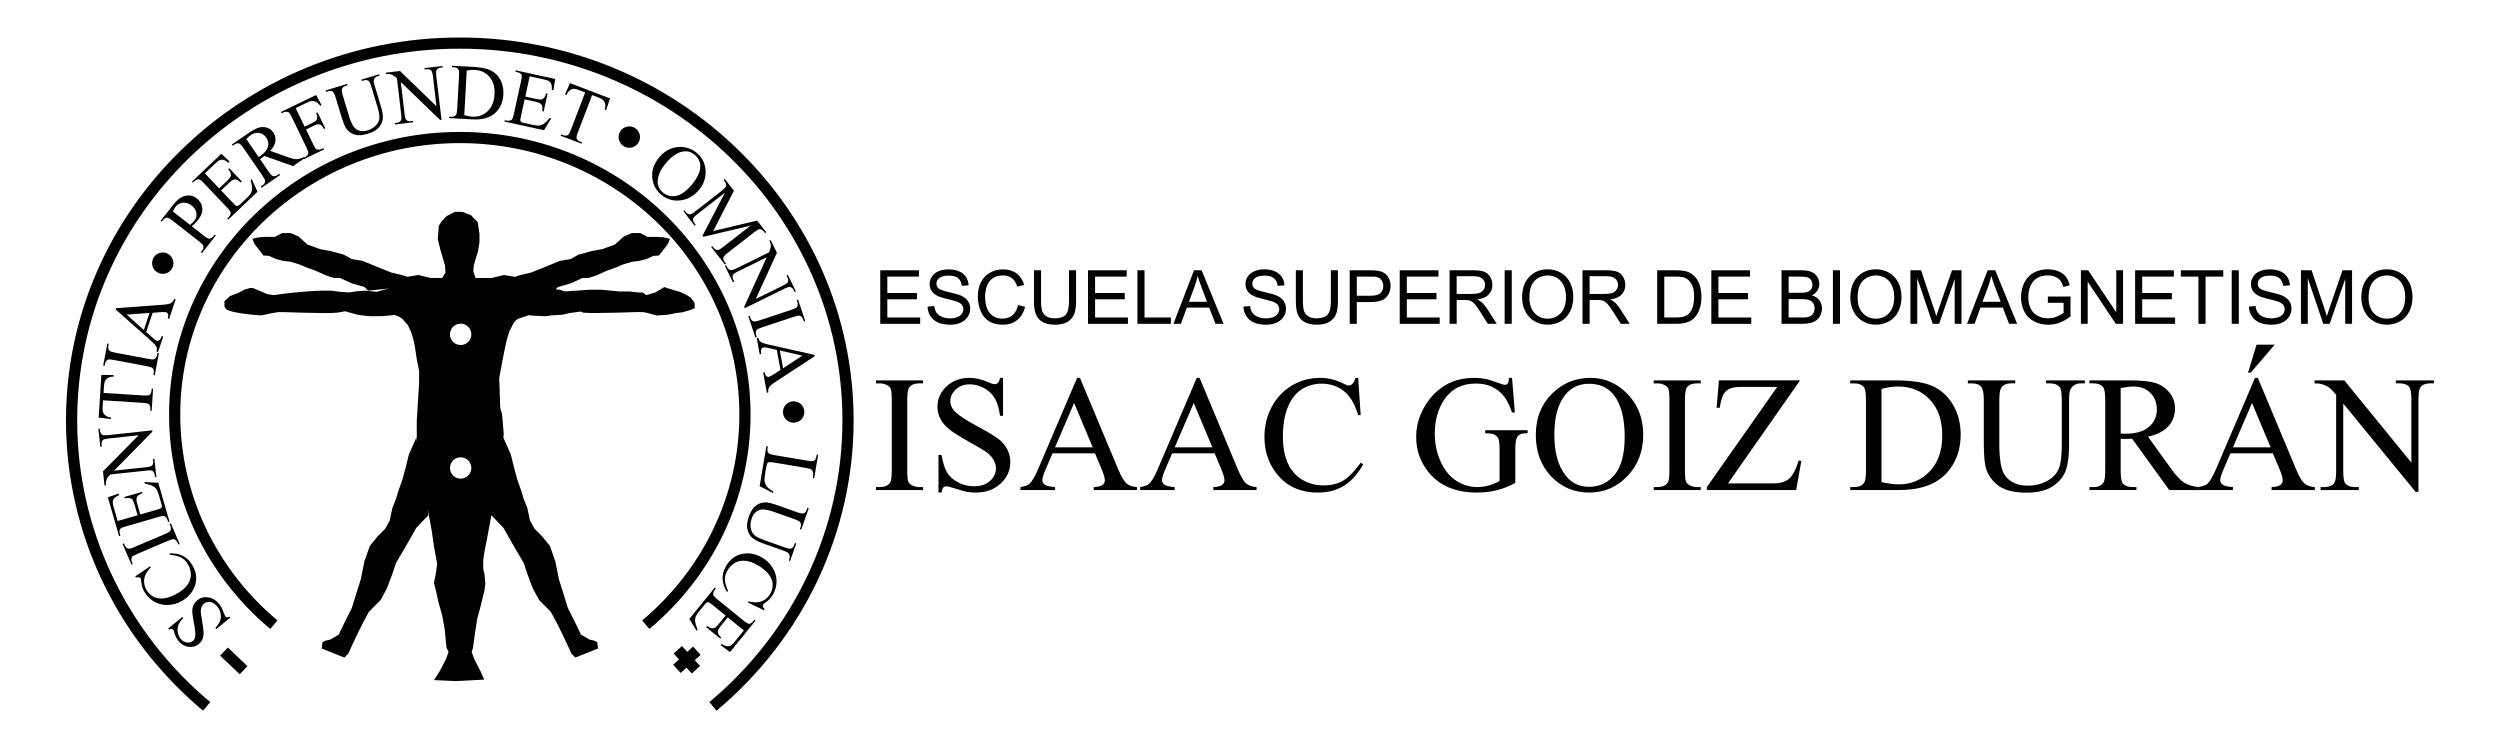 <svg version="1.1" id="Capa_1" xmlns="http://www.w3.org/2000/svg" xmlns:xlink="http://www.w3.org/1999/xlink" x="0px" y="0px"
	 width="200px" height="59.553px" viewBox="0 0 200 59.553" enable-background="new 0 0 200 59.553" xml:space="preserve">
<g>
	<g>
		<path fill="#010002" d="M73.843,38.964v0.239h-3.759v-0.239h0.311c0.363,0,0.625-0.105,0.79-0.317
			c0.104-0.138,0.155-0.47,0.155-0.996v-5.668c0-0.444-0.028-0.738-0.084-0.88c-0.043-0.108-0.132-0.201-0.265-0.278
			c-0.19-0.104-0.389-0.155-0.596-0.155h-0.311V30.43h3.759v0.239h-0.317c-0.358,0-0.619,0.105-0.783,0.316
			c-0.108,0.139-0.162,0.471-0.162,0.997v5.668c0,0.444,0.028,0.737,0.083,0.88c0.043,0.108,0.134,0.2,0.272,0.278
			c0.186,0.104,0.382,0.155,0.589,0.155H73.843z"/>
		<path fill="#010002" d="M80.243,30.229v3.035h-0.24c-0.077-0.583-0.217-1.047-0.417-1.392c-0.2-0.345-0.486-0.619-0.857-0.821
			c-0.371-0.203-0.755-0.305-1.152-0.305c-0.449,0-0.82,0.137-1.113,0.411s-0.439,0.586-0.439,0.935
			c0,0.268,0.092,0.512,0.278,0.731c0.268,0.323,0.904,0.755,1.909,1.294c0.819,0.44,1.379,0.777,1.679,1.013
			s0.531,0.513,0.692,0.832c0.162,0.319,0.243,0.653,0.243,1.003c0,0.664-0.258,1.236-0.773,1.718
			c-0.516,0.48-1.179,0.722-1.99,0.722c-0.254,0-0.494-0.02-0.718-0.059c-0.134-0.021-0.411-0.101-0.832-0.236
			s-0.687-0.204-0.799-0.204c-0.108,0-0.193,0.032-0.255,0.098c-0.062,0.064-0.109,0.198-0.139,0.401h-0.24v-3.009h0.24
			c0.112,0.63,0.263,1.101,0.453,1.413c0.19,0.313,0.48,0.573,0.871,0.78c0.39,0.207,0.818,0.311,1.285,0.311
			c0.539,0,0.965-0.143,1.277-0.428c0.313-0.284,0.469-0.621,0.469-1.009c0-0.216-0.059-0.434-0.178-0.653
			c-0.119-0.221-0.303-0.425-0.553-0.615c-0.168-0.129-0.627-0.404-1.378-0.825c-0.75-0.42-1.284-0.756-1.602-1.006
			c-0.317-0.25-0.558-0.526-0.721-0.828c-0.164-0.302-0.246-0.634-0.246-0.996c0-0.63,0.241-1.173,0.725-1.628
			c0.483-0.455,1.097-0.683,1.844-0.683c0.466,0,0.96,0.114,1.482,0.343c0.242,0.108,0.412,0.162,0.511,0.162
			c0.112,0,0.204-0.033,0.275-0.101c0.071-0.066,0.128-0.201,0.171-0.404H80.243z"/>
		<path fill="#010002" d="M87.6,36.266h-3.397l-0.595,1.385c-0.147,0.341-0.22,0.596-0.22,0.764c0,0.134,0.063,0.251,0.191,0.353
			c0.127,0.102,0.402,0.167,0.825,0.197v0.239h-2.763v-0.239c0.367-0.064,0.604-0.148,0.711-0.252
			c0.22-0.207,0.464-0.628,0.731-1.262l3.086-7.222h0.227l3.054,7.299c0.246,0.587,0.469,0.968,0.67,1.143s0.48,0.272,0.838,0.294
			v0.239h-3.461v-0.239c0.349-0.017,0.585-0.075,0.708-0.175c0.123-0.099,0.184-0.22,0.184-0.362c0-0.189-0.086-0.489-0.259-0.899
			L87.6,36.266z M87.418,35.787l-1.488-3.546l-1.527,3.546H87.418z"/>
		<path fill="#010002" d="M97.17,36.266h-3.397l-0.595,1.385c-0.146,0.341-0.22,0.596-0.22,0.764c0,0.134,0.064,0.251,0.191,0.353
			s0.402,0.167,0.825,0.197v0.239H91.21v-0.239c0.367-0.064,0.604-0.148,0.712-0.252c0.22-0.207,0.464-0.628,0.731-1.262
			l3.087-7.222h0.226l3.054,7.299c0.246,0.587,0.469,0.968,0.67,1.143s0.48,0.272,0.838,0.294v0.239h-3.462v-0.239
			c0.349-0.017,0.586-0.075,0.708-0.175c0.123-0.099,0.185-0.22,0.185-0.362c0-0.189-0.086-0.489-0.259-0.899L97.17,36.266z
			 M96.989,35.787L95.5,32.241l-1.527,3.546H96.989z"/>
		<path fill="#010002" d="M108.655,30.229l0.2,2.983h-0.2c-0.268-0.894-0.649-1.536-1.146-1.929s-1.092-0.589-1.786-0.589
			c-0.582,0-1.108,0.148-1.578,0.443c-0.471,0.296-0.841,0.767-1.11,1.414c-0.27,0.646-0.404,1.451-0.404,2.413
			c0,0.794,0.128,1.482,0.382,2.064c0.255,0.582,0.638,1.028,1.148,1.339c0.512,0.311,1.095,0.466,1.751,0.466
			c0.569,0,1.071-0.121,1.507-0.365c0.437-0.243,0.915-0.728,1.437-1.452l0.201,0.129c-0.44,0.781-0.954,1.353-1.54,1.715
			c-0.587,0.362-1.283,0.544-2.09,0.544c-1.454,0-2.58-0.539-3.378-1.618c-0.596-0.802-0.893-1.747-0.893-2.834
			c0-0.876,0.195-1.68,0.588-2.413c0.394-0.733,0.934-1.302,1.621-1.705c0.688-0.403,1.44-0.605,2.255-0.605
			c0.635,0,1.26,0.155,1.877,0.466c0.181,0.096,0.311,0.143,0.388,0.143c0.117,0,0.218-0.041,0.305-0.123
			c0.112-0.116,0.191-0.278,0.239-0.485H108.655z"/>
		<path fill="#010002" d="M120.962,30.229l0.227,2.77h-0.227c-0.229-0.69-0.523-1.21-0.886-1.56
			c-0.522-0.505-1.193-0.757-2.013-0.757c-1.117,0-1.967,0.442-2.55,1.326c-0.487,0.746-0.73,1.635-0.73,2.666
			c0,0.837,0.161,1.601,0.485,2.291c0.323,0.689,0.747,1.195,1.271,1.518c0.523,0.321,1.062,0.481,1.614,0.481
			c0.323,0,0.636-0.041,0.938-0.123c0.303-0.082,0.594-0.202,0.874-0.362v-2.536c0-0.44-0.033-0.729-0.101-0.864
			c-0.066-0.136-0.17-0.239-0.311-0.311c-0.14-0.071-0.387-0.106-0.741-0.106v-0.246h3.397v0.246h-0.161
			c-0.337,0-0.567,0.112-0.692,0.336c-0.087,0.16-0.13,0.475-0.13,0.945v2.685c-0.496,0.269-0.985,0.464-1.469,0.589
			c-0.483,0.126-1.021,0.188-1.611,0.188c-1.695,0-2.982-0.544-3.862-1.631c-0.66-0.815-0.99-1.756-0.99-2.821
			c0-0.772,0.186-1.512,0.556-2.22c0.44-0.841,1.044-1.488,1.812-1.94c0.643-0.376,1.401-0.563,2.277-0.563
			c0.319,0,0.609,0.026,0.87,0.078s0.631,0.166,1.11,0.343c0.241,0.091,0.403,0.136,0.485,0.136c0.081,0,0.151-0.038,0.21-0.113
			s0.094-0.224,0.106-0.443H120.962z"/>
		<path fill="#010002" d="M127.245,30.229c1.139,0,2.126,0.433,2.961,1.298c0.834,0.864,1.252,1.944,1.252,3.238
			c0,1.333-0.421,2.439-1.262,3.319c-0.842,0.88-1.859,1.32-3.055,1.32c-1.208,0-2.223-0.43-3.044-1.288
			c-0.822-0.858-1.232-1.969-1.232-3.332c0-1.394,0.474-2.53,1.423-3.41C125.112,30.61,126.098,30.229,127.245,30.229z
			 M127.122,30.701c-0.785,0-1.415,0.291-1.89,0.873c-0.591,0.726-0.886,1.786-0.886,3.184c0,1.433,0.306,2.534,0.919,3.307
			c0.47,0.587,1.091,0.88,1.863,0.88c0.823,0,1.504-0.321,2.041-0.964s0.806-1.656,0.806-3.041c0-1.501-0.295-2.621-0.886-3.358
			C128.615,30.994,127.959,30.701,127.122,30.701z"/>
		<path fill="#010002" d="M136.059,38.964v0.239h-3.76v-0.239h0.311c0.362,0,0.625-0.105,0.789-0.317
			c0.104-0.138,0.155-0.47,0.155-0.996v-5.668c0-0.444-0.027-0.738-0.084-0.88c-0.043-0.108-0.132-0.201-0.266-0.278
			c-0.189-0.104-0.388-0.155-0.595-0.155h-0.311V30.43h3.76v0.239h-0.317c-0.358,0-0.619,0.105-0.783,0.316
			c-0.107,0.139-0.162,0.471-0.162,0.997v5.668c0,0.444,0.028,0.737,0.085,0.88c0.043,0.108,0.133,0.2,0.271,0.278
			c0.186,0.104,0.382,0.155,0.589,0.155H136.059z"/>
		<path fill="#010002" d="M144.004,30.43l-5.766,8.243h3.598c0.553,0,0.977-0.121,1.271-0.362c0.296-0.242,0.558-0.731,0.786-1.469
			l0.214,0.039l-0.414,2.322h-7.144v-0.239l5.63-8.011h-2.809c-0.466,0-0.804,0.051-1.013,0.152s-0.369,0.248-0.479,0.439
			c-0.11,0.192-0.211,0.552-0.301,1.078h-0.246l0.181-2.193H144.004z"/>
		<path fill="#010002" d="M148.016,39.203v-0.239h0.33c0.371,0,0.634-0.118,0.789-0.355c0.095-0.143,0.143-0.462,0.143-0.958v-5.668
			c0-0.548-0.061-0.891-0.181-1.029c-0.169-0.189-0.419-0.284-0.751-0.284h-0.33V30.43h3.572c1.312,0,2.309,0.148,2.992,0.446
			s1.233,0.794,1.65,1.488c0.416,0.694,0.624,1.497,0.624,2.406c0,1.222-0.371,2.241-1.112,3.062
			c-0.833,0.914-2.102,1.371-3.806,1.371H148.016z M150.52,38.569c0.548,0.121,1.008,0.181,1.379,0.181
			c1.001,0,1.831-0.352,2.491-1.055s0.989-1.656,0.989-2.859c0-1.213-0.329-2.168-0.989-2.866c-0.66-0.699-1.508-1.049-2.543-1.049
			c-0.389,0-0.831,0.062-1.327,0.188V38.569z"/>
		<path fill="#010002" d="M163.681,30.669V30.43h3.106v0.239h-0.33c-0.346,0-0.61,0.145-0.796,0.434
			c-0.091,0.134-0.136,0.444-0.136,0.932v3.559c0,0.88-0.088,1.562-0.263,2.048s-0.518,0.901-1.028,1.249
			c-0.511,0.347-1.207,0.521-2.087,0.521c-0.957,0-1.685-0.166-2.181-0.498s-0.848-0.778-1.055-1.339
			c-0.138-0.385-0.207-1.104-0.207-2.162v-3.429c0-0.539-0.074-0.894-0.223-1.062c-0.149-0.168-0.39-0.252-0.722-0.252h-0.33V30.43
			h3.792v0.239h-0.337c-0.362,0-0.621,0.114-0.776,0.343c-0.108,0.155-0.162,0.479-0.162,0.971v3.824
			c0,0.341,0.031,0.73,0.094,1.171s0.176,0.783,0.34,1.028c0.164,0.246,0.4,0.449,0.709,0.608c0.309,0.16,0.687,0.239,1.136,0.239
			c0.573,0,1.087-0.125,1.54-0.375c0.452-0.25,0.762-0.57,0.928-0.961s0.25-1.051,0.25-1.983v-3.552
			c0-0.548-0.062-0.891-0.182-1.029c-0.168-0.189-0.419-0.284-0.751-0.284H163.681z"/>
		<path fill="#010002" d="M175.885,39.203h-2.343l-2.97-4.103c-0.221,0.009-0.399,0.014-0.537,0.014
			c-0.056,0-0.116-0.001-0.182-0.004c-0.064-0.002-0.131-0.005-0.2-0.01v2.55c0,0.553,0.061,0.896,0.181,1.028
			c0.164,0.19,0.41,0.285,0.738,0.285h0.343v0.239h-3.76v-0.239h0.33c0.371,0,0.637-0.12,0.796-0.362
			c0.091-0.134,0.137-0.451,0.137-0.951v-5.668c0-0.552-0.061-0.896-0.182-1.029c-0.168-0.189-0.419-0.284-0.751-0.284h-0.33V30.43
			h3.196c0.933,0,1.619,0.067,2.062,0.203s0.817,0.387,1.126,0.751s0.463,0.799,0.463,1.304c0,0.539-0.177,1.007-0.527,1.404
			c-0.352,0.396-0.896,0.677-1.634,0.841l1.812,2.518c0.414,0.578,0.77,0.962,1.067,1.151c0.298,0.19,0.686,0.311,1.165,0.362
			V39.203z M169.653,34.693c0.082,0,0.153,0.001,0.214,0.003c0.061,0.003,0.109,0.004,0.148,0.004c0.837,0,1.468-0.182,1.893-0.544
			s0.638-0.824,0.638-1.385c0-0.548-0.172-0.993-0.515-1.336s-0.797-0.515-1.362-0.515c-0.25,0-0.589,0.041-1.016,0.123V34.693z"/>
		<path fill="#010002" d="M181.831,36.266h-3.397l-0.595,1.385c-0.146,0.341-0.22,0.596-0.22,0.764c0,0.134,0.062,0.251,0.19,0.353
			c0.127,0.102,0.402,0.167,0.825,0.197v0.239h-2.764v-0.239c0.367-0.064,0.604-0.148,0.712-0.252
			c0.221-0.207,0.464-0.628,0.731-1.262l3.087-7.222h0.226l3.055,7.299c0.246,0.587,0.469,0.968,0.67,1.143
			c0.2,0.175,0.479,0.272,0.838,0.294v0.239h-3.462v-0.239c0.35-0.017,0.585-0.075,0.708-0.175c0.123-0.099,0.185-0.22,0.185-0.362
			c0-0.189-0.086-0.489-0.259-0.899L181.831,36.266z M181.649,35.787l-1.488-3.546l-1.526,3.546H181.649z M181.974,27.576
			l-1.909,2.231h-0.22l0.679-2.231H181.974z"/>
		<path fill="#010002" d="M185.163,30.43h2.382l5.364,6.58v-5.06c0-0.539-0.062-0.876-0.182-1.01
			c-0.16-0.182-0.412-0.271-0.757-0.271h-0.305V30.43h3.055v0.239h-0.311c-0.371,0-0.635,0.112-0.79,0.336
			c-0.095,0.139-0.142,0.453-0.142,0.945v7.396h-0.233l-5.784-7.065v5.402c0,0.539,0.058,0.876,0.174,1.01
			c0.164,0.181,0.417,0.271,0.758,0.271h0.311v0.239h-3.055v-0.239h0.305c0.375,0,0.641-0.112,0.796-0.337
			c0.095-0.138,0.142-0.452,0.142-0.944v-6.102c-0.254-0.298-0.447-0.494-0.579-0.589c-0.131-0.095-0.324-0.184-0.579-0.266
			c-0.125-0.038-0.314-0.058-0.569-0.058V30.43z"/>
	</g>
	<g>
		<path fill="#010002" d="M70.42,25.905v-4.282h3.096v0.505h-2.53v1.312h2.369v0.503h-2.369v1.457h2.629v0.506H70.42z"/>
		<path fill="#010002" d="M74.205,24.529l0.535-0.047c0.025,0.214,0.084,0.39,0.177,0.527c0.093,0.137,0.236,0.248,0.431,0.333
			c0.195,0.085,0.414,0.127,0.657,0.127c0.216,0,0.407-0.032,0.573-0.097c0.166-0.063,0.289-0.152,0.37-0.265
			c0.081-0.111,0.121-0.233,0.121-0.366c0-0.134-0.039-0.251-0.117-0.352c-0.078-0.101-0.207-0.185-0.385-0.253
			c-0.115-0.045-0.369-0.114-0.762-0.209c-0.394-0.094-0.669-0.183-0.827-0.268c-0.205-0.106-0.357-0.239-0.458-0.398
			c-0.1-0.158-0.15-0.336-0.15-0.533c0-0.216,0.062-0.418,0.184-0.605c0.123-0.188,0.302-0.331,0.538-0.428
			c0.236-0.098,0.498-0.146,0.786-0.146c0.317,0,0.597,0.051,0.84,0.153c0.242,0.103,0.429,0.253,0.559,0.451
			c0.131,0.199,0.201,0.424,0.21,0.675l-0.543,0.041c-0.029-0.271-0.128-0.476-0.296-0.613c-0.168-0.139-0.417-0.207-0.747-0.207
			c-0.343,0-0.593,0.062-0.749,0.188c-0.157,0.126-0.235,0.277-0.235,0.454c0,0.154,0.055,0.281,0.167,0.38
			c0.109,0.1,0.394,0.201,0.854,0.306c0.461,0.104,0.777,0.195,0.948,0.273c0.25,0.114,0.434,0.26,0.552,0.437
			c0.119,0.176,0.179,0.379,0.179,0.608c0,0.229-0.065,0.443-0.196,0.645c-0.131,0.202-0.318,0.358-0.562,0.471
			c-0.245,0.111-0.52,0.167-0.826,0.167c-0.387,0-0.712-0.057-0.974-0.169c-0.262-0.113-0.467-0.283-0.617-0.51
			C74.291,25.072,74.213,24.815,74.205,24.529z"/>
		<path fill="#010002" d="M81.443,24.403l0.567,0.144c-0.119,0.466-0.333,0.82-0.641,1.064c-0.309,0.244-0.686,0.366-1.132,0.366
			c-0.461,0-0.836-0.094-1.126-0.281c-0.29-0.188-0.509-0.46-0.66-0.816c-0.15-0.356-0.226-0.739-0.226-1.148
			c0-0.445,0.085-0.835,0.255-1.167c0.17-0.331,0.413-0.584,0.728-0.756c0.314-0.173,0.661-0.259,1.038-0.259
			c0.428,0,0.789,0.109,1.081,0.327c0.292,0.218,0.496,0.524,0.61,0.92l-0.558,0.132c-0.099-0.312-0.244-0.538-0.433-0.681
			c-0.188-0.143-0.427-0.213-0.713-0.213c-0.329,0-0.604,0.078-0.825,0.236c-0.221,0.157-0.376,0.369-0.465,0.635
			c-0.09,0.267-0.134,0.54-0.134,0.822c0,0.364,0.053,0.683,0.159,0.954c0.106,0.271,0.271,0.475,0.495,0.609
			c0.224,0.134,0.466,0.201,0.727,0.201c0.318,0,0.586-0.092,0.807-0.274C81.216,25.035,81.365,24.764,81.443,24.403z"/>
		<path fill="#010002" d="M85.518,21.623h0.567v2.474c0,0.431-0.049,0.772-0.146,1.025c-0.098,0.253-0.273,0.459-0.527,0.618
			c-0.254,0.158-0.588,0.237-1,0.237c-0.401,0-0.729-0.068-0.984-0.207c-0.255-0.138-0.437-0.338-0.546-0.601
			c-0.109-0.262-0.164-0.619-0.164-1.073v-2.474h0.567v2.471c0,0.372,0.034,0.646,0.104,0.822c0.069,0.177,0.188,0.312,0.356,0.408
			c0.168,0.095,0.375,0.143,0.618,0.143c0.417,0,0.714-0.095,0.891-0.283c0.177-0.189,0.266-0.553,0.266-1.09V21.623z"/>
		<path fill="#010002" d="M87.04,25.905v-4.282h3.096v0.505h-2.53v1.312h2.369v0.503h-2.369v1.457h2.629v0.506H87.04z"/>
		<path fill="#010002" d="M90.995,25.905v-4.282h0.567v3.776h2.109v0.506H90.995z"/>
		<path fill="#010002" d="M93.875,25.905l1.645-4.282h0.611l1.752,4.282h-0.646l-0.5-1.297h-1.791l-0.471,1.297H93.875z
			 M95.11,24.146h1.452l-0.447-1.186c-0.136-0.36-0.237-0.656-0.304-0.889c-0.055,0.275-0.131,0.548-0.231,0.818L95.11,24.146z"/>
		<path fill="#010002" d="M99.474,24.529l0.535-0.047c0.025,0.214,0.084,0.39,0.177,0.527c0.092,0.137,0.236,0.248,0.431,0.333
			s0.414,0.127,0.657,0.127c0.216,0,0.407-0.032,0.572-0.097c0.166-0.063,0.289-0.152,0.369-0.265
			c0.082-0.111,0.122-0.233,0.122-0.366c0-0.134-0.039-0.251-0.117-0.352s-0.206-0.185-0.386-0.253
			c-0.114-0.045-0.369-0.114-0.762-0.209c-0.394-0.094-0.669-0.183-0.827-0.268c-0.205-0.106-0.357-0.239-0.458-0.398
			c-0.1-0.158-0.15-0.336-0.15-0.533c0-0.216,0.062-0.418,0.184-0.605c0.123-0.188,0.302-0.331,0.538-0.428
			c0.235-0.098,0.498-0.146,0.785-0.146c0.317,0,0.598,0.051,0.84,0.153s0.429,0.253,0.56,0.451c0.131,0.199,0.2,0.424,0.211,0.675
			l-0.544,0.041c-0.029-0.271-0.128-0.476-0.296-0.613c-0.169-0.139-0.418-0.207-0.746-0.207c-0.343,0-0.593,0.062-0.75,0.188
			c-0.157,0.126-0.235,0.277-0.235,0.454c0,0.154,0.056,0.281,0.167,0.38c0.109,0.1,0.394,0.201,0.854,0.306
			c0.46,0.104,0.776,0.195,0.947,0.273c0.25,0.114,0.434,0.26,0.553,0.437c0.118,0.176,0.178,0.379,0.178,0.608
			c0,0.229-0.065,0.443-0.195,0.645c-0.131,0.202-0.318,0.358-0.562,0.471c-0.244,0.111-0.52,0.167-0.825,0.167
			c-0.388,0-0.712-0.057-0.974-0.169c-0.262-0.113-0.467-0.283-0.616-0.51S99.482,24.815,99.474,24.529z"/>
		<path fill="#010002" d="M106.467,21.623h0.567v2.474c0,0.431-0.049,0.772-0.146,1.025s-0.273,0.459-0.527,0.618
			c-0.254,0.158-0.588,0.237-1,0.237c-0.401,0-0.729-0.068-0.985-0.207c-0.254-0.138-0.437-0.338-0.546-0.601
			c-0.108-0.262-0.163-0.619-0.163-1.073v-2.474h0.566v2.471c0,0.372,0.035,0.646,0.104,0.822c0.069,0.177,0.188,0.312,0.356,0.408
			c0.169,0.095,0.374,0.143,0.618,0.143c0.416,0,0.714-0.095,0.891-0.283c0.177-0.189,0.266-0.553,0.266-1.09V21.623z"/>
		<path fill="#010002" d="M107.978,25.905v-4.282h1.615c0.284,0,0.501,0.014,0.651,0.041c0.21,0.035,0.387,0.102,0.528,0.2
			c0.142,0.098,0.257,0.236,0.343,0.413c0.087,0.177,0.131,0.372,0.131,0.584c0,0.364-0.116,0.672-0.348,0.925
			c-0.232,0.252-0.65,0.378-1.257,0.378h-1.098v1.741H107.978z M108.544,23.659h1.106c0.366,0,0.627-0.068,0.78-0.205
			c0.153-0.136,0.231-0.327,0.231-0.575c0-0.179-0.046-0.333-0.137-0.46c-0.09-0.128-0.21-0.212-0.357-0.253
			c-0.096-0.025-0.271-0.038-0.529-0.038h-1.095V23.659z"/>
		<path fill="#010002" d="M111.979,25.905v-4.282h3.097v0.505h-2.529v1.312h2.368v0.503h-2.368v1.457h2.629v0.506H111.979z"/>
		<path fill="#010002" d="M115.966,25.905v-4.282h1.898c0.382,0,0.672,0.038,0.871,0.115c0.198,0.077,0.356,0.213,0.476,0.407
			c0.119,0.195,0.179,0.41,0.179,0.646c0,0.304-0.099,0.56-0.296,0.769c-0.196,0.208-0.5,0.341-0.911,0.397
			c0.15,0.072,0.264,0.143,0.342,0.213c0.166,0.152,0.322,0.342,0.471,0.569l0.744,1.166h-0.712l-0.567-0.892
			c-0.165-0.257-0.302-0.453-0.408-0.59c-0.107-0.136-0.204-0.231-0.288-0.286c-0.085-0.055-0.171-0.093-0.258-0.114
			c-0.065-0.013-0.17-0.021-0.316-0.021h-0.657v1.902H115.966z M116.532,23.513h1.219c0.258,0,0.461-0.026,0.607-0.08
			c0.146-0.054,0.257-0.14,0.333-0.258c0.075-0.117,0.113-0.245,0.113-0.384c0-0.202-0.073-0.369-0.221-0.499
			c-0.146-0.131-0.379-0.196-0.696-0.196h-1.355V23.513z"/>
		<path fill="#010002" d="M120.373,25.905v-4.282h0.567v4.282H120.373z"/>
		<path fill="#010002" d="M121.767,23.819c0-0.711,0.19-1.268,0.572-1.669c0.382-0.402,0.875-0.604,1.479-0.604
			c0.396,0,0.752,0.095,1.069,0.283c0.316,0.189,0.559,0.452,0.726,0.79c0.166,0.338,0.25,0.721,0.25,1.149
			c0,0.435-0.088,0.823-0.264,1.166c-0.175,0.343-0.423,0.602-0.744,0.778c-0.321,0.176-0.668,0.264-1.04,0.264
			c-0.403,0-0.764-0.097-1.081-0.292c-0.317-0.194-0.558-0.46-0.722-0.797C121.849,24.552,121.767,24.195,121.767,23.819z
			 M122.351,23.828c0,0.517,0.14,0.923,0.416,1.22c0.278,0.297,0.626,0.445,1.045,0.445c0.426,0,0.777-0.15,1.053-0.45
			s0.413-0.726,0.413-1.276c0-0.349-0.059-0.652-0.177-0.913c-0.117-0.26-0.29-0.461-0.517-0.604
			c-0.227-0.143-0.481-0.214-0.764-0.214c-0.401,0-0.746,0.138-1.035,0.413C122.495,22.724,122.351,23.184,122.351,23.828z"/>
		<path fill="#010002" d="M126.601,25.905v-4.282h1.898c0.382,0,0.672,0.038,0.871,0.115c0.198,0.077,0.357,0.213,0.476,0.407
			c0.119,0.195,0.179,0.41,0.179,0.646c0,0.304-0.099,0.56-0.295,0.769c-0.197,0.208-0.501,0.341-0.912,0.397
			c0.15,0.072,0.265,0.143,0.342,0.213c0.166,0.152,0.322,0.342,0.471,0.569l0.745,1.166h-0.713l-0.566-0.892
			c-0.166-0.257-0.302-0.453-0.409-0.59c-0.107-0.136-0.203-0.231-0.288-0.286c-0.084-0.055-0.171-0.093-0.259-0.114
			c-0.063-0.013-0.169-0.021-0.314-0.021h-0.657v1.902H126.601z M127.168,23.513h1.218c0.259,0,0.461-0.026,0.607-0.08
			s0.257-0.14,0.333-0.258c0.076-0.117,0.113-0.245,0.113-0.384c0-0.202-0.073-0.369-0.22-0.499
			c-0.147-0.131-0.379-0.196-0.696-0.196h-1.355V23.513z"/>
		<path fill="#010002" d="M132.574,25.905v-4.282h1.475c0.334,0,0.588,0.021,0.763,0.062c0.245,0.057,0.455,0.158,0.628,0.307
			c0.227,0.19,0.395,0.435,0.507,0.731s0.168,0.636,0.168,1.018c0,0.325-0.038,0.614-0.113,0.865
			c-0.076,0.251-0.174,0.459-0.293,0.623c-0.118,0.165-0.248,0.294-0.39,0.389s-0.312,0.166-0.511,0.215
			c-0.2,0.049-0.43,0.073-0.688,0.073H132.574z M133.142,25.399h0.913c0.283,0,0.504-0.026,0.665-0.078
			c0.161-0.054,0.288-0.127,0.384-0.223c0.135-0.135,0.239-0.314,0.314-0.542c0.074-0.227,0.112-0.502,0.112-0.825
			c0-0.447-0.073-0.792-0.221-1.032s-0.325-0.401-0.536-0.483c-0.151-0.059-0.396-0.088-0.732-0.088h-0.899V25.399z"/>
		<path fill="#010002" d="M136.906,25.905v-4.282h3.096v0.505h-2.529v1.312h2.369v0.503h-2.369v1.457h2.629v0.506H136.906z"/>
		<path fill="#010002" d="M142.522,25.905v-4.282h1.606c0.328,0,0.59,0.043,0.788,0.13c0.197,0.087,0.353,0.22,0.464,0.4
			c0.112,0.18,0.168,0.368,0.168,0.564c0,0.184-0.05,0.355-0.148,0.518c-0.1,0.161-0.25,0.292-0.45,0.392
			c0.259,0.076,0.458,0.205,0.598,0.388c0.139,0.184,0.209,0.399,0.209,0.648c0,0.201-0.043,0.388-0.127,0.56
			c-0.085,0.173-0.189,0.306-0.314,0.398c-0.124,0.094-0.281,0.165-0.469,0.212c-0.188,0.048-0.418,0.072-0.69,0.072H142.522z
			 M143.09,23.422h0.926c0.251,0,0.432-0.016,0.54-0.05c0.145-0.043,0.253-0.113,0.326-0.213c0.072-0.099,0.109-0.224,0.109-0.374
			c0-0.142-0.034-0.268-0.103-0.375c-0.067-0.108-0.165-0.182-0.292-0.222s-0.344-0.061-0.651-0.061h-0.855V23.422z M143.09,25.399
			h1.066c0.183,0,0.312-0.007,0.385-0.021c0.131-0.023,0.24-0.062,0.328-0.116c0.087-0.055,0.159-0.134,0.216-0.238
			c0.056-0.104,0.084-0.225,0.084-0.361c0-0.159-0.04-0.298-0.122-0.416c-0.082-0.117-0.195-0.2-0.341-0.248
			c-0.145-0.048-0.354-0.071-0.626-0.071h-0.99V25.399z"/>
		<path fill="#010002" d="M146.633,25.905v-4.282h0.566v4.282H146.633z"/>
		<path fill="#010002" d="M148.026,23.819c0-0.711,0.19-1.268,0.572-1.669c0.382-0.402,0.874-0.604,1.478-0.604
			c0.396,0,0.752,0.095,1.069,0.283c0.317,0.189,0.56,0.452,0.726,0.79c0.167,0.338,0.25,0.721,0.25,1.149
			c0,0.435-0.088,0.823-0.263,1.166c-0.176,0.343-0.424,0.602-0.745,0.778c-0.321,0.176-0.668,0.264-1.04,0.264
			c-0.402,0-0.763-0.097-1.08-0.292c-0.317-0.194-0.558-0.46-0.722-0.797S148.026,24.195,148.026,23.819z M148.61,23.828
			c0,0.517,0.139,0.923,0.416,1.22s0.626,0.445,1.044,0.445c0.427,0,0.777-0.15,1.054-0.45c0.275-0.3,0.413-0.726,0.413-1.276
			c0-0.349-0.059-0.652-0.177-0.913c-0.117-0.26-0.29-0.461-0.518-0.604c-0.227-0.143-0.481-0.214-0.763-0.214
			c-0.401,0-0.747,0.138-1.036,0.413S148.61,23.184,148.61,23.828z"/>
		<path fill="#010002" d="M152.834,25.905v-4.282h0.853l1.014,3.031c0.094,0.283,0.162,0.494,0.205,0.634
			c0.048-0.155,0.124-0.384,0.228-0.686l1.025-2.979h0.762v4.282h-0.546v-3.584l-1.244,3.584h-0.512l-1.238-3.646v3.646H152.834z"/>
		<path fill="#010002" d="M157.364,25.905l1.645-4.282h0.61l1.752,4.282h-0.646l-0.499-1.297h-1.79l-0.471,1.297H157.364z
			 M158.6,24.146h1.452l-0.447-1.186c-0.137-0.36-0.237-0.656-0.304-0.889c-0.055,0.275-0.132,0.548-0.23,0.818L158.6,24.146z"/>
		<path fill="#010002" d="M163.828,24.226v-0.503l1.814-0.003v1.59c-0.279,0.222-0.566,0.389-0.862,0.501
			c-0.296,0.111-0.6,0.167-0.911,0.167c-0.421,0-0.803-0.09-1.146-0.27c-0.344-0.181-0.603-0.44-0.778-0.781
			c-0.175-0.341-0.263-0.722-0.263-1.143c0-0.417,0.087-0.806,0.261-1.167c0.175-0.361,0.426-0.629,0.753-0.805
			c0.327-0.175,0.704-0.263,1.13-0.263c0.31,0,0.59,0.05,0.84,0.15s0.446,0.24,0.589,0.419c0.142,0.18,0.25,0.413,0.324,0.701
			l-0.512,0.141c-0.063-0.219-0.144-0.39-0.239-0.515c-0.095-0.124-0.231-0.225-0.409-0.299c-0.177-0.075-0.373-0.112-0.59-0.112
			c-0.259,0-0.482,0.039-0.672,0.118c-0.188,0.078-0.341,0.183-0.457,0.311c-0.115,0.129-0.206,0.27-0.271,0.424
			c-0.108,0.265-0.163,0.552-0.163,0.861c0,0.382,0.065,0.701,0.197,0.958s0.323,0.448,0.574,0.573
			c0.251,0.124,0.518,0.187,0.8,0.187c0.245,0,0.485-0.048,0.719-0.142c0.233-0.095,0.411-0.195,0.531-0.303v-0.797H163.828z"/>
		<path fill="#010002" d="M166.472,25.905v-4.282h0.581l2.249,3.361v-3.361h0.544v4.282h-0.582l-2.249-3.365v3.365H166.472z"/>
		<path fill="#010002" d="M170.81,25.905v-4.282h3.096v0.505h-2.529v1.312h2.369v0.503h-2.369v1.457h2.629v0.506H170.81z"/>
		<path fill="#010002" d="M175.877,25.905v-3.777h-1.411v-0.505h3.395v0.505h-1.417v3.777H175.877z"/>
		<path fill="#010002" d="M178.538,25.905v-4.282h0.566v4.282H178.538z"/>
		<path fill="#010002" d="M179.911,24.529l0.534-0.047c0.025,0.214,0.084,0.39,0.177,0.527c0.093,0.137,0.236,0.248,0.431,0.333
			c0.195,0.085,0.414,0.127,0.657,0.127c0.216,0,0.407-0.032,0.572-0.097c0.166-0.063,0.289-0.152,0.37-0.265
			c0.081-0.111,0.121-0.233,0.121-0.366c0-0.134-0.039-0.251-0.116-0.352c-0.079-0.101-0.207-0.185-0.386-0.253
			c-0.115-0.045-0.369-0.114-0.763-0.209c-0.394-0.094-0.669-0.183-0.826-0.268c-0.205-0.106-0.357-0.239-0.458-0.398
			c-0.1-0.158-0.15-0.336-0.15-0.533c0-0.216,0.062-0.418,0.185-0.605c0.122-0.188,0.302-0.331,0.537-0.428
			c0.235-0.098,0.497-0.146,0.786-0.146c0.317,0,0.597,0.051,0.84,0.153c0.242,0.103,0.429,0.253,0.559,0.451
			c0.131,0.199,0.201,0.424,0.211,0.675l-0.544,0.041c-0.028-0.271-0.128-0.476-0.296-0.613c-0.169-0.139-0.417-0.207-0.747-0.207
			c-0.342,0-0.592,0.062-0.749,0.188c-0.156,0.126-0.235,0.277-0.235,0.454c0,0.154,0.057,0.281,0.167,0.38
			c0.109,0.1,0.394,0.201,0.854,0.306c0.46,0.104,0.776,0.195,0.948,0.273c0.249,0.114,0.433,0.26,0.552,0.437
			c0.118,0.176,0.178,0.379,0.178,0.608c0,0.229-0.065,0.443-0.195,0.645c-0.131,0.202-0.318,0.358-0.562,0.471
			c-0.244,0.111-0.52,0.167-0.825,0.167c-0.388,0-0.712-0.057-0.974-0.169c-0.263-0.113-0.468-0.283-0.616-0.51
			C179.997,25.072,179.919,24.815,179.911,24.529z"/>
		<path fill="#010002" d="M184.076,25.905v-4.282h0.853l1.014,3.031c0.094,0.283,0.162,0.494,0.205,0.634
			c0.049-0.155,0.124-0.384,0.228-0.686l1.025-2.979h0.763v4.282h-0.547v-3.584l-1.244,3.584h-0.512l-1.238-3.646v3.646H184.076z"/>
		<path fill="#010002" d="M188.904,23.819c0-0.711,0.19-1.268,0.572-1.669c0.382-0.402,0.874-0.604,1.479-0.604
			c0.395,0,0.751,0.095,1.068,0.283c0.318,0.189,0.56,0.452,0.727,0.79s0.249,0.721,0.249,1.149c0,0.435-0.087,0.823-0.263,1.166
			c-0.175,0.343-0.423,0.602-0.744,0.778c-0.322,0.176-0.669,0.264-1.04,0.264c-0.403,0-0.764-0.097-1.081-0.292
			c-0.317-0.194-0.558-0.46-0.722-0.797C188.986,24.552,188.904,24.195,188.904,23.819z M189.488,23.828
			c0,0.517,0.139,0.923,0.416,1.22c0.278,0.297,0.626,0.445,1.045,0.445c0.427,0,0.777-0.15,1.053-0.45s0.414-0.726,0.414-1.276
			c0-0.349-0.06-0.652-0.178-0.913c-0.117-0.26-0.29-0.461-0.517-0.604c-0.227-0.143-0.481-0.214-0.764-0.214
			c-0.401,0-0.747,0.138-1.036,0.413C189.634,22.724,189.488,23.184,189.488,23.828z"/>
	</g>
</g>
<g>
	<path fill="#010002" d="M18.35,49.322c-0.084,0.051-0.148,0.074-0.19,0.07c-0.043-0.004-0.081-0.025-0.114-0.065
		c-0.034-0.041-0.089-0.16-0.167-0.357c-0.077-0.196-0.132-0.323-0.165-0.379c-0.053-0.096-0.119-0.189-0.196-0.284
		c-0.245-0.3-0.535-0.473-0.87-0.519c-0.334-0.045-0.625,0.033-0.871,0.234c-0.129,0.105-0.229,0.237-0.298,0.394
		c-0.069,0.156-0.102,0.326-0.098,0.508c0.004,0.183,0.048,0.492,0.134,0.929c0.104,0.536,0.137,0.902,0.099,1.099
		c-0.025,0.136-0.087,0.243-0.187,0.324c-0.129,0.106-0.289,0.146-0.479,0.121c-0.19-0.026-0.354-0.122-0.489-0.288
		c-0.121-0.147-0.199-0.32-0.236-0.519c-0.037-0.199-0.022-0.388,0.044-0.566c0.067-0.179,0.197-0.371,0.389-0.576l-0.073-0.088
		l-1.124,0.919l0.073,0.089c0.088-0.046,0.155-0.065,0.202-0.06s0.087,0.03,0.121,0.071c0.03,0.037,0.062,0.116,0.095,0.238
		c0.073,0.263,0.18,0.479,0.322,0.652c0.226,0.277,0.496,0.436,0.811,0.477s0.589-0.034,0.822-0.225
		c0.134-0.109,0.232-0.24,0.294-0.393s0.092-0.325,0.088-0.518c-0.004-0.193-0.041-0.493-0.113-0.898
		c-0.071-0.405-0.108-0.658-0.112-0.76c-0.005-0.15,0.015-0.28,0.06-0.392c0.045-0.11,0.108-0.198,0.188-0.264
		c0.144-0.117,0.315-0.161,0.516-0.132s0.382,0.145,0.545,0.344c0.142,0.173,0.233,0.362,0.274,0.57
		c0.042,0.207,0.033,0.394-0.025,0.558c-0.058,0.165-0.187,0.364-0.386,0.597l0.072,0.088l1.114-0.911L18.35,49.322z"/>
	<path fill="#010002" d="M11.135,46.182c0.054,0.016,0.096,0.047,0.124,0.095c0.019,0.032,0.031,0.098,0.035,0.195
		c0.022,0.33,0.109,0.625,0.263,0.887c0.198,0.336,0.463,0.598,0.796,0.783c0.333,0.187,0.698,0.271,1.096,0.256
		c0.397-0.016,0.777-0.13,1.138-0.342c0.448-0.264,0.766-0.615,0.953-1.056c0.251-0.591,0.201-1.186-0.151-1.785
		c-0.196-0.333-0.439-0.576-0.731-0.73c-0.292-0.154-0.651-0.228-1.08-0.22l-0.005,0.114c0.426,0.04,0.742,0.12,0.948,0.24
		c0.207,0.121,0.378,0.299,0.516,0.534c0.159,0.271,0.236,0.548,0.232,0.834c-0.004,0.286-0.096,0.553-0.274,0.799
		c-0.178,0.246-0.431,0.465-0.759,0.657c-0.396,0.233-0.761,0.373-1.093,0.419c-0.333,0.045-0.616,0.007-0.852-0.115
		c-0.236-0.123-0.424-0.304-0.565-0.544c-0.168-0.287-0.231-0.58-0.19-0.88c0.042-0.3,0.214-0.612,0.518-0.939l-0.048-0.083
		l-1.182,0.806l0.055,0.094C10.974,46.17,11.06,46.163,11.135,46.182z"/>
	<path fill="#010002" d="M10.959,44.321l2.494-1.063c0.231-0.099,0.387-0.139,0.468-0.119c0.124,0.033,0.22,0.129,0.287,0.288
		l0.059,0.137l0.105-0.045l-0.705-1.654l-0.106,0.045l0.06,0.14c0.039,0.091,0.053,0.188,0.042,0.288
		c-0.008,0.075-0.032,0.133-0.071,0.172c-0.052,0.052-0.176,0.119-0.372,0.202l-2.494,1.064c-0.231,0.099-0.388,0.137-0.469,0.115
		c-0.123-0.032-0.219-0.127-0.286-0.285l-0.06-0.139l-0.105,0.044l0.706,1.654l0.105-0.045l-0.058-0.136
		c-0.039-0.092-0.053-0.188-0.043-0.292c0.009-0.073,0.034-0.129,0.072-0.169C10.64,44.473,10.764,44.405,10.959,44.321z"/>
	<path fill="#010002" d="M10.062,42.112l2.621-0.757c0.196-0.057,0.329-0.082,0.399-0.078c0.07,0.005,0.13,0.034,0.18,0.088
		c0.07,0.072,0.119,0.156,0.146,0.251l0.041,0.144l0.11-0.032l-0.896-3.108l-1.112-0.056l0.034,0.119
		c0.285,0.058,0.507,0.129,0.665,0.217c0.121,0.068,0.212,0.149,0.273,0.243c0.062,0.095,0.125,0.255,0.191,0.483l0.197,0.684
		c0.032,0.111,0.042,0.19,0.031,0.236c-0.012,0.046-0.034,0.083-0.068,0.11c-0.034,0.026-0.14,0.065-0.319,0.117l-1.33,0.384
		l-0.256-0.887c-0.048-0.168-0.064-0.299-0.048-0.392s0.054-0.167,0.113-0.223c0.047-0.044,0.165-0.107,0.354-0.192l-0.032-0.11
		l-1.404,0.405l0.032,0.11c0.233-0.055,0.41-0.043,0.531,0.033c0.092,0.058,0.171,0.201,0.237,0.432l0.256,0.886l-1.594,0.46
		l-0.319-1.106c-0.058-0.2-0.083-0.344-0.076-0.432c0.013-0.111,0.052-0.204,0.116-0.277c0.065-0.073,0.198-0.162,0.398-0.265
		L9.5,39.484l-0.871,0.299l0.896,3.108l0.11-0.032l-0.042-0.143c-0.048-0.167-0.042-0.297,0.016-0.391
		C9.656,42.257,9.806,42.186,10.062,42.112z"/>
	<path fill="#010002" d="M8.569,38.266c0.039-0.067,0.122-0.17,0.25-0.306l2.903-0.314c0.234-0.025,0.386-0.019,0.456,0.02
		c0.115,0.062,0.182,0.183,0.201,0.361l0.016,0.145l0.114-0.013l-0.157-1.452l-0.114,0.012l0.017,0.148
		c0.017,0.162-0.013,0.286-0.091,0.374c-0.058,0.062-0.214,0.106-0.471,0.135l-2.569,0.278l3.063-3.115l-0.012-0.11l-3.518,0.38
		c-0.234,0.025-0.386,0.019-0.457-0.02c-0.114-0.062-0.181-0.182-0.2-0.357l-0.016-0.147l-0.114,0.012l0.157,1.453l0.114-0.013
		l-0.016-0.145c-0.018-0.164,0.012-0.289,0.09-0.374c0.057-0.064,0.214-0.11,0.471-0.139l2.407-0.26l-2.854,2.89l0.123,1.133
		l0.114-0.013c-0.013-0.121-0.014-0.212-0.001-0.273C8.498,38.429,8.531,38.333,8.569,38.266z"/>
	<path fill="#010002" d="M7.893,33.408l0.979,0.112l0.007-0.117c-0.188-0.026-0.336-0.081-0.442-0.165
		c-0.106-0.083-0.176-0.18-0.208-0.289c-0.023-0.084-0.029-0.225-0.017-0.42l0.032-0.504l3.201,0.204
		c0.235,0.015,0.384,0.048,0.447,0.097c0.103,0.081,0.148,0.21,0.137,0.388l-0.009,0.148l0.114,0.007l0.113-1.776l-0.114-0.007
		l-0.009,0.145c-0.01,0.163-0.062,0.281-0.153,0.354c-0.067,0.052-0.229,0.069-0.487,0.053l-3.201-0.204l0.038-0.59
		c0.011-0.173,0.048-0.311,0.111-0.413c0.063-0.103,0.157-0.182,0.281-0.238c0.077-0.034,0.202-0.058,0.376-0.069l0.007-0.117
		l-0.985-0.016L7.893,33.408z"/>
	<path fill="#010002" d="M8.699,27.503l-0.113-0.021l-0.332,1.768l0.113,0.021l0.027-0.146c0.019-0.098,0.061-0.187,0.125-0.267
		c0.048-0.056,0.1-0.089,0.154-0.1c0.072-0.014,0.212-0.001,0.421,0.038l2.665,0.5c0.248,0.046,0.399,0.1,0.455,0.161
		c0.085,0.096,0.112,0.229,0.08,0.399l-0.027,0.146l0.113,0.021l0.332-1.768L12.6,28.234l-0.028,0.149
		c-0.018,0.097-0.06,0.185-0.125,0.263c-0.049,0.058-0.101,0.093-0.155,0.104c-0.072,0.014-0.212,0.001-0.421-0.038l-2.666-0.5
		c-0.247-0.047-0.399-0.102-0.454-0.164c-0.085-0.096-0.111-0.229-0.08-0.396L8.699,27.503z"/>
	<path fill="#010002" d="M9.254,24.756l2.809,2.496c0.247,0.217,0.401,0.392,0.461,0.522c0.03,0.064,0.033,0.186,0.006,0.361
		l0.109,0.036l0.419-1.254l-0.108-0.036c-0.078,0.188-0.149,0.303-0.215,0.345s-0.128,0.054-0.189,0.033
		c-0.076-0.025-0.181-0.098-0.313-0.216l-0.538-0.48l0.515-1.541l0.653-0.05c0.212-0.016,0.361-0.01,0.447,0.02
		c0.065,0.021,0.11,0.067,0.137,0.139c0.026,0.07,0.017,0.187-0.028,0.348l0.109,0.036l0.525-1.57l-0.109-0.036
		c-0.064,0.159-0.151,0.271-0.261,0.335c-0.109,0.064-0.316,0.108-0.619,0.131l-3.775,0.279L9.254,24.756z M11.965,25.032
		L11.508,26.4l-1.377-1.23L11.965,25.032z"/>
	<path fill="#010002" d="M14.438,15.828c-0.195,0.122-0.408,0.332-0.639,0.627l-0.95,1.211l0.09,0.07l0.098-0.124
		c0.098-0.125,0.208-0.191,0.329-0.198c0.084-0.005,0.231,0.074,0.439,0.238l2.134,1.672c0.188,0.148,0.295,0.258,0.32,0.329
		c0.044,0.132,0.011,0.268-0.099,0.407l-0.097,0.124l0.09,0.071l1.109-1.416l-0.09-0.07l-0.1,0.126
		c-0.098,0.125-0.207,0.191-0.327,0.196c-0.085,0.006-0.233-0.072-0.44-0.235l-0.963-0.755c0.106-0.087,0.201-0.173,0.285-0.256
		c0.083-0.084,0.157-0.166,0.219-0.246c0.255-0.324,0.368-0.642,0.338-0.952c-0.03-0.31-0.179-0.571-0.449-0.782
		c-0.198-0.155-0.415-0.23-0.651-0.228C14.849,15.642,14.633,15.705,14.438,15.828z M15.713,17.041
		c0.035,0.226-0.014,0.422-0.146,0.591c-0.037,0.048-0.085,0.101-0.146,0.161s-0.132,0.127-0.216,0.201l-1.375-1.078
		c0.071-0.154,0.139-0.271,0.204-0.355c0.107-0.137,0.233-0.234,0.378-0.293c0.145-0.06,0.302-0.07,0.47-0.033
		c0.168,0.037,0.324,0.113,0.467,0.225C15.558,16.622,15.679,16.816,15.713,17.041z"/>
	<path fill="#010002" d="M17.571,12.81c0.104-0.04,0.205-0.048,0.299-0.024c0.095,0.024,0.234,0.101,0.417,0.231l0.088-0.083
		l-0.667-0.634l-2.345,2.228l0.079,0.083l0.108-0.103c0.126-0.119,0.244-0.175,0.354-0.166c0.082,0.008,0.214,0.108,0.397,0.301
		l1.878,1.977c0.141,0.148,0.225,0.255,0.253,0.318c0.029,0.064,0.03,0.132,0.005,0.201c-0.031,0.096-0.083,0.178-0.155,0.245
		l-0.107,0.103l0.079,0.083l2.345-2.228l-0.462-1.013l-0.09,0.085c0.081,0.279,0.118,0.509,0.114,0.69
		c-0.005,0.139-0.035,0.257-0.09,0.354c-0.055,0.097-0.169,0.228-0.341,0.392l-0.516,0.49c-0.083,0.08-0.149,0.125-0.195,0.137
		c-0.046,0.011-0.089,0.008-0.129-0.01c-0.04-0.019-0.123-0.095-0.251-0.229l-0.953-1.003l0.669-0.636
		c0.127-0.121,0.235-0.195,0.326-0.224c0.089-0.028,0.173-0.029,0.25-0.002c0.061,0.022,0.172,0.097,0.333,0.225l0.083-0.079
		l-1.006-1.059l-0.083,0.079c0.156,0.182,0.228,0.345,0.215,0.488c-0.008,0.107-0.1,0.244-0.273,0.409l-0.668,0.635l-1.143-1.203
		l0.835-0.793C17.374,12.933,17.49,12.844,17.571,12.81z"/>
	<path fill="#010002" d="M21.862,10.596c-0.136-0.199-0.315-0.329-0.535-0.389c-0.22-0.061-0.437-0.057-0.647,0.009
		c-0.211,0.066-0.5,0.225-0.868,0.478l-1.261,0.865l0.065,0.095l0.131-0.09c0.13-0.09,0.255-0.12,0.373-0.091
		c0.084,0.02,0.2,0.139,0.35,0.357l1.535,2.236c0.135,0.197,0.204,0.334,0.204,0.412c0.002,0.139-0.07,0.258-0.216,0.358
		l-0.13,0.089l0.065,0.095l1.482-1.018l-0.065-0.095L22.209,14c-0.13,0.089-0.252,0.118-0.368,0.087
		c-0.084-0.02-0.201-0.139-0.35-0.357l-0.69-1.005c0.028-0.017,0.056-0.034,0.082-0.05c0.026-0.017,0.05-0.033,0.072-0.048
		c0.055-0.037,0.124-0.087,0.208-0.15l2.282,0.813l0.846-0.581l0.014,0.028l1.621-0.785l-0.049-0.103l-0.137,0.066
		c-0.089,0.043-0.186,0.062-0.289,0.057c-0.076-0.004-0.134-0.026-0.175-0.063c-0.054-0.05-0.127-0.17-0.22-0.362l-0.574-1.187
		l0.688-0.333c0.125-0.061,0.229-0.09,0.31-0.087c0.081,0.003,0.156,0.031,0.225,0.083c0.07,0.051,0.141,0.149,0.214,0.295
		l0.104-0.05L25.404,8.99l-0.103,0.05c0.075,0.218,0.093,0.379,0.053,0.484c-0.039,0.105-0.138,0.196-0.296,0.272l-0.688,0.333
		l-0.719-1.485l0.833-0.403c0.197-0.095,0.351-0.147,0.463-0.155s0.22,0.013,0.324,0.065c0.104,0.051,0.223,0.154,0.356,0.307
		l0.098-0.047l-0.438-0.813l-2.812,1.361l0.05,0.103l0.134-0.064c0.091-0.044,0.188-0.063,0.289-0.057
		c0.073,0.005,0.131,0.027,0.172,0.064c0.053,0.05,0.126,0.17,0.22,0.362l1.181,2.441c0.109,0.227,0.156,0.38,0.141,0.461
		c-0.026,0.125-0.118,0.226-0.273,0.301l-0.06,0.028l-0.025-0.037c-0.203,0.109-0.389,0.167-0.558,0.173
		c-0.168,0.005-0.413-0.05-0.733-0.166l-1.396-0.502c0.247-0.264,0.386-0.522,0.417-0.774
		C22.066,11.041,22.008,10.809,21.862,10.596z M21.434,11.742c-0.07,0.258-0.269,0.5-0.6,0.727c-0.015,0.01-0.035,0.023-0.06,0.039
		c-0.024,0.016-0.052,0.035-0.084,0.057l-0.988-1.439c0.146-0.148,0.269-0.256,0.367-0.324c0.223-0.153,0.449-0.208,0.677-0.166
		c0.228,0.042,0.417,0.172,0.565,0.388C21.462,11.244,21.504,11.484,21.434,11.742z"/>
	<path fill="#010002" d="M27.658,6.868l0.154-0.046l-0.033-0.11l-1.736,0.526l0.033,0.109l0.151-0.046
		c0.152-0.046,0.274-0.041,0.365,0.016c0.092,0.057,0.175,0.208,0.25,0.455l0.476,1.57c0.146,0.484,0.278,0.804,0.394,0.961
		c0.173,0.228,0.396,0.384,0.669,0.467c0.273,0.083,0.629,0.059,1.067-0.074c0.403-0.122,0.698-0.298,0.883-0.528
		c0.187-0.229,0.286-0.467,0.298-0.714s-0.042-0.571-0.164-0.974l-0.494-1.629c-0.067-0.224-0.09-0.372-0.067-0.446
		c0.045-0.158,0.146-0.261,0.304-0.309L30.36,6.05l-0.033-0.109l-1.422,0.43l0.033,0.109l0.151-0.045
		c0.152-0.046,0.28-0.037,0.383,0.026c0.075,0.046,0.149,0.195,0.226,0.446l0.492,1.626c0.129,0.427,0.183,0.741,0.161,0.943
		s-0.119,0.391-0.292,0.569c-0.172,0.177-0.391,0.306-0.653,0.385c-0.206,0.062-0.39,0.078-0.554,0.047
		c-0.163-0.03-0.299-0.09-0.408-0.18c-0.109-0.09-0.208-0.231-0.298-0.424c-0.089-0.193-0.158-0.367-0.205-0.523L27.411,7.6
		c-0.068-0.225-0.088-0.38-0.061-0.466C27.39,7.007,27.492,6.918,27.658,6.868z"/>
	<path fill="#010002" d="M30.868,5.815l0.014,0.114c0.121-0.015,0.212-0.016,0.273-0.004c0.126,0.024,0.222,0.056,0.291,0.093
		c0.068,0.038,0.17,0.12,0.308,0.248l0.343,2.899c0.028,0.233,0.023,0.386-0.015,0.457c-0.061,0.115-0.181,0.184-0.359,0.205
		l-0.144,0.017l0.014,0.114l1.451-0.172l-0.014-0.113l-0.147,0.018c-0.162,0.019-0.287-0.01-0.375-0.087
		c-0.063-0.057-0.109-0.214-0.139-0.47l-0.304-2.567l3.146,3.032l0.111-0.013L34.903,6.07c-0.027-0.234-0.023-0.386,0.015-0.458
		c0.061-0.115,0.18-0.183,0.356-0.204l0.148-0.018l-0.014-0.113l-1.451,0.171l0.013,0.114l0.145-0.017
		c0.164-0.019,0.289,0.01,0.375,0.086c0.064,0.057,0.112,0.213,0.143,0.47l0.284,2.404l-2.918-2.825L30.868,5.815z"/>
	<path fill="#010002" d="M36.573,8.74c-0.013,0.237-0.044,0.388-0.093,0.454c-0.081,0.109-0.209,0.159-0.387,0.149l-0.157-0.008
		L35.93,9.448l1.873,0.103c0.814,0.045,1.432-0.14,1.854-0.555c0.376-0.372,0.58-0.85,0.612-1.433
		c0.024-0.435-0.054-0.823-0.235-1.166c-0.181-0.343-0.43-0.594-0.749-0.754c-0.319-0.16-0.792-0.257-1.418-0.292L36.16,5.257
		l-0.006,0.114l0.158,0.009c0.158,0.009,0.275,0.061,0.351,0.156c0.054,0.069,0.074,0.234,0.06,0.496L36.573,8.74z M37.338,5.647
		c0.24-0.046,0.453-0.065,0.639-0.055c0.494,0.027,0.89,0.216,1.187,0.567c0.297,0.352,0.429,0.816,0.397,1.395
		c-0.031,0.575-0.214,1.022-0.548,1.34c-0.333,0.319-0.74,0.465-1.218,0.439c-0.177-0.01-0.395-0.051-0.653-0.123L37.338,5.647z"/>
	<path fill="#010002" d="M41.104,9.133c-0.043,0.2-0.084,0.329-0.121,0.389c-0.038,0.059-0.092,0.098-0.164,0.116
		c-0.097,0.027-0.194,0.03-0.291,0.009l-0.145-0.032L40.36,9.727l3.16,0.691l0.579-0.951l-0.122-0.026
		c-0.186,0.223-0.355,0.384-0.508,0.481c-0.117,0.074-0.232,0.115-0.344,0.125c-0.112,0.009-0.284-0.012-0.516-0.062l-0.696-0.152
		c-0.113-0.025-0.187-0.053-0.222-0.085c-0.036-0.032-0.057-0.07-0.064-0.112c-0.008-0.043,0.008-0.155,0.048-0.337l0.295-1.351
		l0.901,0.197c0.171,0.038,0.294,0.085,0.368,0.144c0.074,0.059,0.122,0.126,0.142,0.205c0.016,0.062,0.017,0.197,0,0.403
		l0.112,0.024l0.312-1.427l-0.112-0.024C43.633,7.7,43.539,7.851,43.414,7.92c-0.094,0.054-0.258,0.055-0.492,0.003l-0.901-0.197
		l0.355-1.621L43.5,6.352c0.204,0.044,0.342,0.091,0.417,0.139c0.091,0.064,0.154,0.143,0.188,0.234
		c0.034,0.092,0.048,0.25,0.043,0.475l0.118,0.026l0.151-0.908l-3.16-0.691l-0.024,0.112l0.145,0.032
		c0.169,0.037,0.282,0.104,0.337,0.2c0.039,0.072,0.03,0.238-0.027,0.498L41.104,9.133z"/>
	<path fill="#010002" d="M45.446,10.79c-0.108,0.073-0.245,0.079-0.411,0.016l-0.139-0.053l-0.041,0.107l1.663,0.635l0.041-0.107
		l-0.136-0.052c-0.152-0.058-0.25-0.142-0.292-0.25c-0.029-0.08,0.002-0.24,0.094-0.481l1.144-2.996l0.553,0.211
		c0.162,0.062,0.282,0.139,0.361,0.229s0.127,0.204,0.145,0.338c0.01,0.083-0.005,0.21-0.046,0.38l0.11,0.042l0.308-0.936
		l-3.202-1.222L45.2,7.551l0.11,0.042c0.081-0.172,0.177-0.297,0.288-0.374c0.111-0.077,0.224-0.115,0.338-0.113
		c0.087,0.002,0.223,0.039,0.406,0.109l0.471,0.18l-1.144,2.996C45.586,10.611,45.511,10.744,45.446,10.79z"/>
	<path fill="#010002" d="M55.776,12.261c-0.417-0.357-0.894-0.525-1.431-0.504c-0.619,0.024-1.145,0.289-1.579,0.795
		c-0.424,0.495-0.621,1.027-0.59,1.595c0.031,0.567,0.266,1.039,0.705,1.416c0.434,0.372,0.94,0.528,1.52,0.472
		c0.58-0.059,1.077-0.329,1.492-0.813c0.403-0.47,0.587-0.992,0.553-1.566C56.414,13.08,56.19,12.616,55.776,12.261z M55.301,14.822
		c-0.431,0.503-0.844,0.788-1.239,0.854c-0.395,0.066-0.742-0.029-1.042-0.286c-0.281-0.24-0.415-0.54-0.403-0.9
		c0.018-0.471,0.25-0.967,0.696-1.487c0.435-0.508,0.873-0.801,1.313-0.88c0.354-0.063,0.673,0.027,0.958,0.271
		c0.304,0.26,0.451,0.571,0.44,0.932C56.01,13.778,55.769,14.276,55.301,14.822z"/>
	<path fill="#010002" d="M57.773,15.237l-2.164,1.685c-0.186,0.145-0.319,0.219-0.398,0.224c-0.13,0.007-0.25-0.06-0.359-0.199
		l-0.091-0.117l-0.09,0.07l0.897,1.153l0.09-0.07l-0.091-0.117c-0.101-0.131-0.142-0.253-0.12-0.366
		c0.016-0.083,0.126-0.204,0.33-0.362l2.213-1.723l-1.791,3.449l0.062,0.081l3.782-0.893l-2.213,1.723
		c-0.186,0.145-0.318,0.219-0.398,0.224c-0.129,0.01-0.249-0.057-0.359-0.198l-0.091-0.118l-0.09,0.07l1.096,1.407l0.09-0.07
		l-0.089-0.114c-0.102-0.131-0.142-0.253-0.12-0.366c0.015-0.085,0.125-0.206,0.328-0.365l2.165-1.685
		c0.186-0.145,0.318-0.219,0.398-0.224c0.13-0.007,0.25,0.06,0.361,0.202l0.089,0.114l0.09-0.07l-0.73-0.938l-3.512,0.836
		l1.656-3.22l-0.73-0.938l-0.09,0.07c0.105,0.135,0.166,0.246,0.182,0.332s0.009,0.158-0.021,0.218
		C58.013,15.024,57.92,15.123,57.773,15.237z"/>
	<path fill="#010002" d="M61.522,20.187l-2.619,1.288c-0.211,0.104-0.357,0.15-0.436,0.139c-0.129-0.02-0.233-0.109-0.312-0.271
		l-0.064-0.131l-0.103,0.051l0.645,1.311l0.103-0.05L58.67,22.39c-0.072-0.146-0.086-0.273-0.043-0.382
		c0.033-0.078,0.166-0.175,0.396-0.289l2.319-1.14l-1.812,3.975l0.049,0.101l3.175-1.562c0.211-0.104,0.356-0.149,0.436-0.139
		c0.129,0.02,0.233,0.109,0.312,0.269l0.065,0.133l0.103-0.051l-0.645-1.311l-0.103,0.051l0.064,0.13
		c0.073,0.148,0.087,0.275,0.043,0.383c-0.032,0.08-0.164,0.177-0.395,0.29l-2.172,1.068l1.692-3.691l-0.502-1.022l-0.103,0.051
		c0.054,0.108,0.085,0.194,0.095,0.256c0.019,0.127,0.021,0.229,0.008,0.306C61.64,19.891,61.597,20.015,61.522,20.187z"/>
	<path fill="#010002" d="M63.719,24.606c-0.056,0.047-0.185,0.104-0.387,0.171l-2.573,0.855c-0.239,0.079-0.397,0.105-0.476,0.079
		c-0.121-0.042-0.208-0.146-0.263-0.311l-0.046-0.141l-0.109,0.036l0.567,1.706l0.108-0.036l-0.047-0.144
		c-0.031-0.094-0.037-0.19-0.019-0.291c0.015-0.074,0.043-0.129,0.085-0.165c0.056-0.047,0.185-0.104,0.387-0.171l2.574-0.854
		c0.239-0.079,0.397-0.105,0.477-0.077c0.121,0.043,0.208,0.146,0.262,0.308l0.048,0.144l0.108-0.036l-0.567-1.706l-0.108,0.036
		l0.046,0.141c0.031,0.094,0.038,0.192,0.02,0.294C63.79,24.517,63.761,24.571,63.719,24.606z"/>
	<path fill="#010002" d="M61.487,27.567c-0.322-0.071-0.541-0.148-0.657-0.234c-0.059-0.042-0.119-0.146-0.181-0.312l-0.112,0.021
		l0.241,1.3l0.113-0.021c-0.023-0.201-0.016-0.337,0.021-0.405c0.037-0.069,0.086-0.109,0.149-0.121
		c0.079-0.015,0.205-0.002,0.378,0.037l0.703,0.159l0.297,1.598l-0.547,0.359c-0.177,0.117-0.311,0.185-0.4,0.201
		c-0.067,0.012-0.129-0.006-0.187-0.056c-0.057-0.049-0.105-0.155-0.144-0.317l-0.112,0.021l0.302,1.628l0.113-0.021
		c-0.021-0.17,0-0.311,0.065-0.42c0.065-0.109,0.225-0.248,0.479-0.415l3.167-2.074l-0.02-0.106L61.487,27.567z M62.648,29.461
		l-0.264-1.419l1.801,0.409L62.648,29.461z"/>
	<path fill="#010002" d="M65.134,38.262l0.317-1.874l-0.113-0.02l-0.027,0.156c-0.026,0.156-0.091,0.267-0.194,0.331
		c-0.075,0.046-0.242,0.047-0.5,0.004l-2.671-0.451c-0.236-0.04-0.383-0.087-0.441-0.141c-0.102-0.095-0.137-0.229-0.107-0.404
		l0.026-0.156l-0.113-0.019l-0.541,3.205l1.063,0.544l0.039-0.098c-0.238-0.148-0.408-0.286-0.509-0.412
		c-0.102-0.126-0.165-0.257-0.19-0.394c-0.025-0.136-0.011-0.363,0.043-0.68l0.051-0.303c0.045-0.267,0.082-0.424,0.111-0.471
		c0.029-0.048,0.067-0.08,0.114-0.098c0.068-0.021,0.187-0.019,0.356,0.011l2.601,0.439c0.246,0.041,0.399,0.084,0.458,0.127
		c0.06,0.044,0.104,0.113,0.131,0.209s0.022,0.254-0.017,0.473L65.134,38.262z"/>
	<path fill="#010002" d="M63.99,42.334l0.107,0.038l0.606-1.71l-0.108-0.038l-0.053,0.148c-0.053,0.15-0.129,0.245-0.229,0.285
		s-0.271,0.018-0.514-0.069l-1.546-0.548c-0.477-0.169-0.812-0.253-1.007-0.252c-0.286,0.004-0.544,0.091-0.773,0.262
		c-0.229,0.17-0.42,0.472-0.573,0.903c-0.141,0.396-0.173,0.738-0.099,1.024c0.075,0.286,0.208,0.507,0.398,0.663
		c0.191,0.156,0.485,0.305,0.882,0.445l1.604,0.569c0.22,0.078,0.353,0.148,0.398,0.21c0.101,0.13,0.124,0.272,0.068,0.429
		l-0.053,0.148l0.108,0.038l0.497-1.4l-0.108-0.038l-0.053,0.149c-0.053,0.149-0.136,0.247-0.248,0.292
		c-0.082,0.033-0.246,0.005-0.493-0.082l-1.602-0.568c-0.42-0.148-0.705-0.292-0.854-0.43c-0.149-0.137-0.244-0.328-0.285-0.572
		s-0.015-0.495,0.077-0.754c0.072-0.202,0.168-0.36,0.29-0.474c0.122-0.113,0.251-0.188,0.388-0.223
		c0.137-0.034,0.31-0.03,0.518,0.012c0.208,0.042,0.389,0.09,0.543,0.145l1.724,0.611c0.222,0.079,0.359,0.154,0.412,0.229
		c0.079,0.106,0.088,0.241,0.031,0.404L63.99,42.334z"/>
	<path fill="#010002" d="M61.198,48.232c0.276-0.183,0.489-0.405,0.64-0.669c0.194-0.338,0.289-0.698,0.285-1.079
		c-0.004-0.382-0.112-0.741-0.323-1.078c-0.211-0.338-0.498-0.61-0.862-0.818c-0.451-0.259-0.914-0.359-1.389-0.303
		c-0.637,0.074-1.129,0.414-1.474,1.018c-0.192,0.334-0.282,0.667-0.271,0.996c0.011,0.33,0.126,0.679,0.346,1.048l0.102-0.053
		c-0.177-0.389-0.264-0.703-0.262-0.941c0.003-0.239,0.072-0.477,0.207-0.713c0.156-0.272,0.359-0.478,0.609-0.616
		s0.527-0.191,0.829-0.158c0.302,0.032,0.618,0.143,0.948,0.332c0.399,0.229,0.701,0.476,0.906,0.741s0.312,0.531,0.323,0.797
		s-0.053,0.52-0.191,0.761c-0.165,0.288-0.388,0.488-0.669,0.602c-0.281,0.112-0.638,0.118-1.073,0.018l-0.047,0.083l1.286,0.626
		l0.054-0.095c-0.075-0.068-0.123-0.14-0.145-0.214c-0.014-0.056-0.007-0.107,0.021-0.156
		C61.065,48.327,61.115,48.285,61.198,48.232z"/>
	<path fill="#010002" d="M57.172,50.226c-0.085,0.04-0.168,0.052-0.248,0.034c-0.063-0.014-0.183-0.073-0.36-0.18l-0.072,0.089
		l1.134,0.921l0.072-0.089c-0.178-0.161-0.271-0.312-0.276-0.456c-0.005-0.107,0.067-0.255,0.218-0.44l0.582-0.716l1.288,1.046
		l-0.726,0.894c-0.131,0.162-0.235,0.265-0.312,0.31c-0.099,0.053-0.196,0.073-0.293,0.062c-0.098-0.011-0.246-0.069-0.444-0.176
		l-0.076,0.095l0.743,0.543l2.04-2.511l-0.089-0.072l-0.094,0.115c-0.11,0.135-0.22,0.205-0.331,0.21
		c-0.082,0.003-0.226-0.079-0.433-0.247l-2.117-1.72c-0.159-0.129-0.256-0.223-0.292-0.283s-0.046-0.126-0.03-0.198
		c0.019-0.099,0.06-0.187,0.122-0.264l0.094-0.115l-0.089-0.072l-2.039,2.511l0.588,0.945l0.079-0.096
		c-0.116-0.268-0.183-0.491-0.202-0.671c-0.013-0.138,0.002-0.259,0.044-0.363c0.042-0.104,0.138-0.248,0.287-0.432l0.449-0.554
		c0.073-0.09,0.131-0.143,0.176-0.159c0.045-0.018,0.088-0.02,0.129-0.007c0.042,0.012,0.134,0.077,0.278,0.194l1.074,0.872
		l-0.582,0.716C57.355,50.099,57.257,50.186,57.172,50.226z"/>
	<circle fill="#010002" cx="13.022" cy="21.053" r="0.855"/>
	<circle fill="#010002" cx="50.344" cy="10.966" r="0.856"/>
	<path fill="#010002" d="M36.785,3C19.413,3,5.279,16.741,5.279,33.631c0,8.928,3.997,17.393,10.965,23.225l0.574-0.687
		C10.054,50.508,6.174,42.293,6.174,33.631c0-16.396,13.732-29.736,30.611-29.736s30.61,13.339,30.61,29.736
		c0,8.662-3.88,16.877-10.645,22.538l0.574,0.687c6.969-5.832,10.965-14.297,10.965-23.225C68.291,16.741,54.157,3,36.785,3z"/>
	<path fill="#010002" d="M36.785,10.554c-12.825,0-23.259,10.146-23.259,22.617c0,6.593,2.951,12.843,8.096,17.147l0.574-0.686
		c-4.941-4.135-7.775-10.135-7.775-16.462c0-11.978,10.032-21.722,22.364-21.722s22.364,9.745,22.364,21.722
		c0,6.327-2.834,12.327-7.775,16.462l0.574,0.686c5.146-4.305,8.096-10.555,8.096-17.147C60.044,20.7,49.61,10.554,36.785,10.554z"
		/>
	<circle fill="#010002" cx="63.492" cy="32.961" r="0.856"/>
	<path fill="#010002" d="M51.841,25.049l0.66,0.182h0.174l0.755-0.053l0.585-0.124l0.579-0.071l0.613-0.176l0.374-0.155l-0.018-0.43
		l-0.304-0.41l-0.314-0.202l-0.503-0.245l-1.069-0.316l-0.221-0.087l-0.723,0.433l-0.719,0.216l-0.29-0.216h-0.361l-0.721-0.08
		h-0.786L48.1,23.178h-0.938l-1.969,0.136l-0.413-0.136l-0.328-0.031l0.185-0.186l1.009-0.288l0.95-0.435h0.493l0.65-0.215
		l0.793-0.36l0.794-0.287l0.504-0.217l0.721-0.217l0.578-0.072l0.577-0.145l0.562-0.252l0.449-0.032l0.473-0.608l0.251-0.332
		l0.152-0.397l-0.508-0.121l-0.509-0.032l-0.293-0.005l-0.479,0.008l-0.58-0.308h-0.682l-0.64,0.275l-0.722,0.649l-1.009,0.36
		l-0.795,0.146l-1.09,0.293l-0.642,0.356l-0.865,0.145l-1.226,0.506l-1.082,0.433l-0.813,0.188l-0.464,0.15l-0.88-0.15l-0.972,0.241
		h-0.983h-0.319l-0.171-0.504l0.032-0.488l0.177-0.612l0.167-0.549l0.114-0.709v-0.67l-0.142-0.941l-0.546-0.556l-0.693-0.264
		l-0.24,0.003l-0.349-0.003l-0.663,0.344l-0.401,0.422l-0.219,0.363l-0.084,1.041l0.197,0.827l0.171,0.568l0.214,0.735l0.033,0.562
		l-0.267,0.429h-0.926l-0.97-0.24l-0.879,0.15l-0.465-0.15l-0.812-0.189l-1.084-0.434l-1.225-0.504l-0.865-0.145l-0.643-0.356
		l-1.09-0.294l-0.793-0.145l-1.011-0.361l-0.721-0.648l-0.639-0.275h-0.68l-0.581,0.308l-0.482-0.009l-0.291,0.005l-0.51,0.032
		l-0.508,0.122L20.35,19.5l0.25,0.331l0.474,0.609l0.449,0.031l0.562,0.254l0.578,0.145l0.579,0.072l0.72,0.215l0.505,0.217
		l0.793,0.288l0.793,0.361l0.648,0.214h0.497l0.948,0.436l1.01,0.288l0.287,0.29l1.711-0.17h-0.001l-0.438,0.097l-0.574,0.167
		l-0.942-0.094l-0.772,0.062l-0.454,0.08l-0.776-0.047l-0.664-0.091l-0.652-0.005l-0.723,0.026l-0.863,0.06l-0.737,0.069
		l-0.777,0.083l-0.87,0.12l-0.502-0.068L20.9,23.322l-0.653-0.274l-0.211-0.014l-0.505,0.144l-0.423,0.237L18.4,23.688l-0.444,0.404
		v0.436l0.119,0.192l0.271,0.141l0.409,0.108l0.518,0.094l0.431,0.059l0.634,0.07l0.607,0.038l0.832-0.182l0.49-0.079l0.585,0.003
		l0.576,0.018l0.432,0.014l0.433,0.012l0.65,0.013l0.504,0.009l0.504,0.005l0.502-0.002l0.493-0.024l0.695-0.117l0.185,0.067
		l0.809,0.217l0.649,0.086l0.494,0.03l0.79-0.011l0.424-0.035l0.598-0.061l0.383,0.171l0.223,0.148l0.432,0.496l0.252,0.528
		l0.165,0.532l0.132,0.581l0.164,1.092l0.187,0.929v0.938l-0.187,3.082v1.324l0.047,0.439l-0.084-0.44l-0.593,1.343l-0.236,0.964
		l-0.29,1.082l-0.289,0.793l-0.217,0.724l-0.288,0.719l-0.216,1.011l-0.359,0.65l-0.578,0.577l-0.65,0.793l-0.433,1.226
		l-0.291,1.444l-0.432,1.371l-0.288,0.938l-0.548,1.082l-0.495,1.037l-0.689,0.405l-0.343,0.071l-0.272,0.125l-0.06,0.515
		l1.344,0.534l0.474,0.188l0.32-0.334l0.269-0.595l0.381-0.819l0.484-0.982l0.509-0.938l0.934-0.938l0.505-0.937l0.433-1.156
		l0.288-0.865l0.724-1.229l0.901-1.585l0.964-1.008l-0.053-0.521l0.031,0.171l0.293,1.587l0.179,1.258l0.255,1.397l-0.115,0.832
		l-0.14,0.679l0.143,0.59l0.235,1.027l0.285,1.012l0.201,1.133l0.138,1.442l0.17,0.314l-0.216,0.596l-0.197,0.386l-0.266,0.517
		l-0.492,0.771l1.794,0.078l2.224-0.12l-0.299-0.672l-0.492-0.96l-0.216-0.596l0.101-0.265l0.06-0.448l0.142-1.003l0.146-0.929
		l0.217-0.786l0.354-1.441l0.079-0.571l-0.068-0.754l-0.097-0.391l-0.011-0.589l0.053-0.513l0.104-0.592l0.143-0.706l0.121-0.653
		l0.144-0.78l0.092-0.501l0.964,1.008l0.902,1.585l0.722,1.229l0.289,0.865l0.432,1.156l0.506,0.937l0.931,0.938l0.511,0.938
		l0.484,0.982l0.382,0.819l0.27,0.595l0.319,0.334l0.472-0.188l1.346-0.534l-0.062-0.515l-0.272-0.125l-0.342-0.071l-0.689-0.405
		l-0.495-1.037l-0.547-1.082l-0.289-0.938l-0.431-1.371l-0.29-1.444l-0.433-1.226l-0.649-0.793l-0.576-0.577l-0.363-0.65
		l-0.215-1.011l-0.289-0.719l-0.217-0.724l-0.289-0.793l-0.288-1.082l-0.238-0.964l-0.593-1.342l0.023-0.346l-0.078-0.904
		l-0.054-0.628l-0.144-0.506l-0.081-2.374l0.107-0.593l0.127-0.682l0.222-1.127l0.124-0.564l0.218-0.754l0.395-0.762l0.288-0.263
		l0.913-0.299l0.286,0.04l1.079,0.049l0.42-0.071l0.877-0.049l0.552-0.134l0.896-0.12l0.228,0.088l0.492,0.024l0.503,0.002
		l0.938-0.012l0.722-0.015l0.647-0.019l0.649-0.02l0.438-0.012l0.438,0.011L51.841,25.049z M36.853,38.293
		c-0.474,0-0.856-0.383-0.856-0.855s0.382-0.855,0.856-0.855c0.472,0,0.855,0.383,0.855,0.855S37.325,38.293,36.853,38.293z
		 M36.853,27.603c-0.474,0-0.856-0.382-0.856-0.855c0-0.473,0.382-0.855,0.856-0.855c0.472,0,0.855,0.383,0.855,0.855
		C37.708,27.221,37.325,27.603,36.853,27.603z"/>
	<polygon fill="#010002" points="55.447,51.724 54.979,52.148 54.554,51.682 53.893,52.284 54.318,52.751 53.851,53.176 
		54.453,53.838 54.92,53.412 55.346,53.88 56.007,53.277 55.582,52.811 56.049,52.386 	"/>
	
		<rect x="17.589" y="52.417" transform="matrix(-0.724 -0.69 0.69 -0.724 -4.258 104.026)" fill="#010002" width="2.159" height="0.895"/>
</g>
</svg>